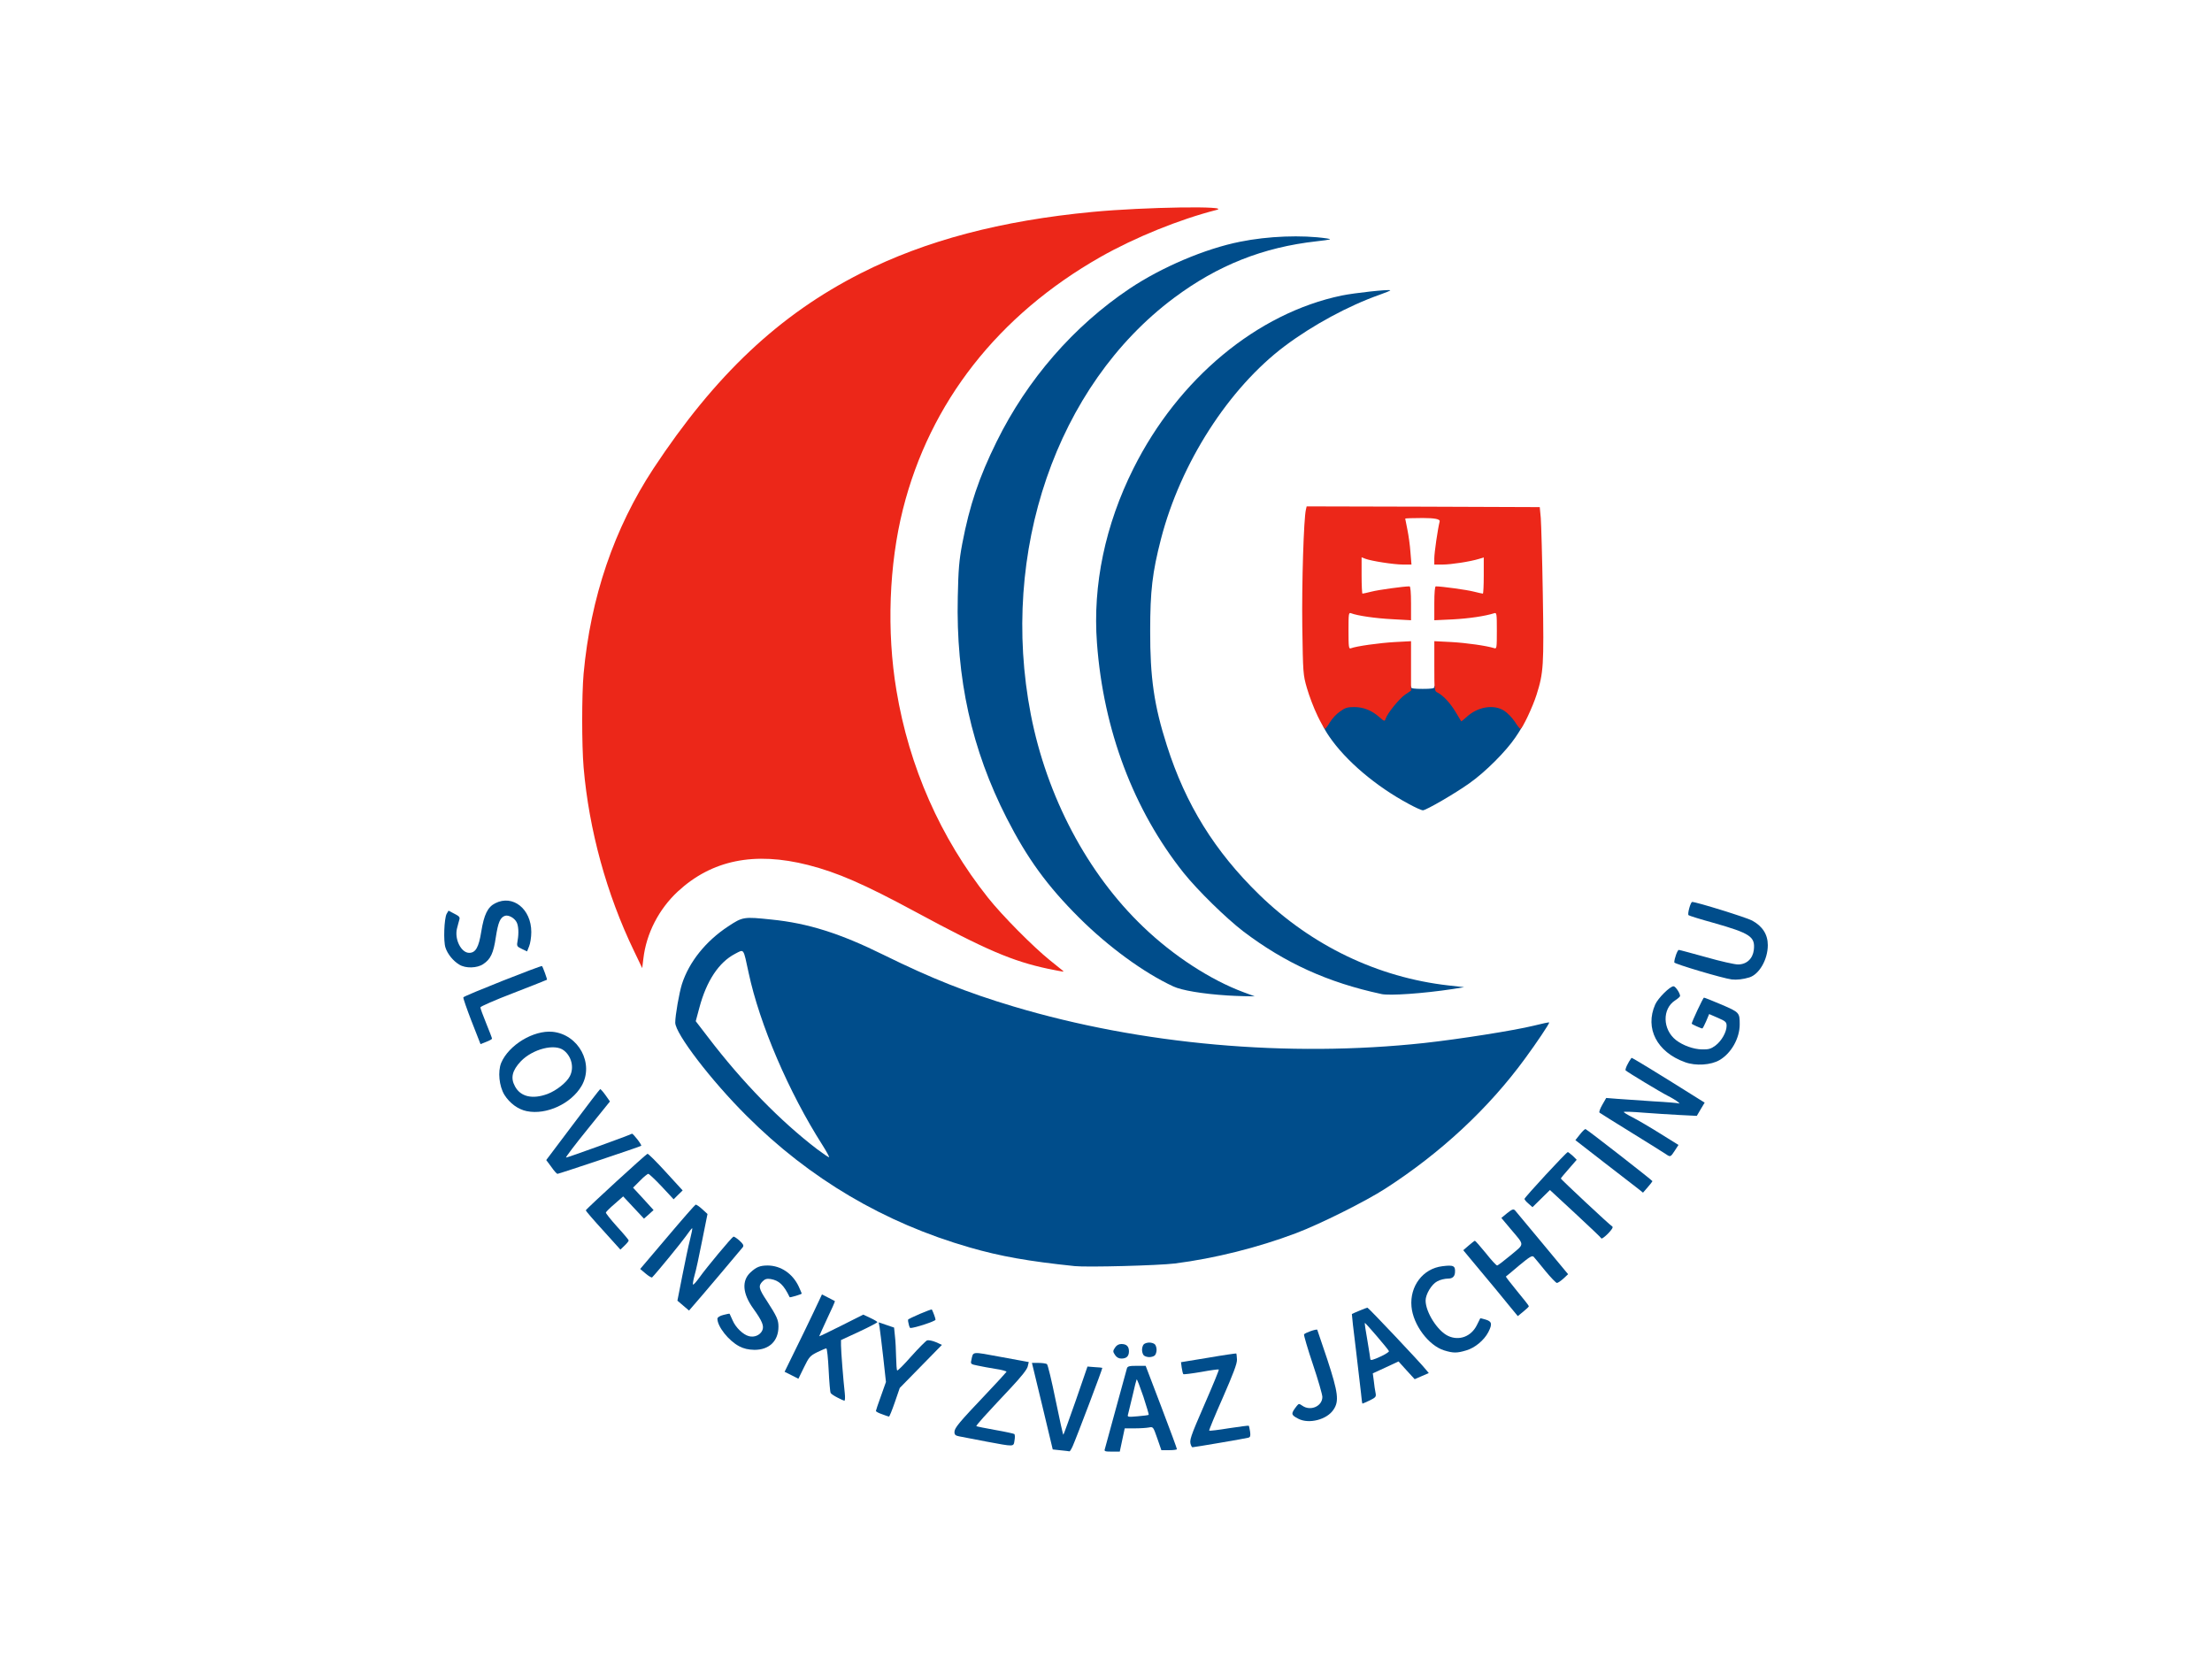 <?xml version="1.0" encoding="UTF-8"?>
<svg id="Layer_1" xmlns="http://www.w3.org/2000/svg" width="160" height="120" version="1.1" viewBox="0 0 160 120">
  <!-- Generator: Adobe Illustrator 29.5.0, SVG Export Plug-In . SVG Version: 2.1.0 Build 137)  -->
  <g id="l3T80iebWRJXKDRciMPtjQO">
    <g>
      <path id="pysymhIJ7" d="M76.726,104.905l-.579-.063-.747-3.124-.757-3.135h.484c.263,0,.536.042.6.084s.347,1.22.631,2.619.536,2.514.557,2.493c.032-.032.431-1.147.905-2.493l.841-2.44.526.042c.295.011.536.042.547.053.032.032-1.862,5.028-2.146,5.67-.095.21-.2.379-.231.368s-.316-.042-.631-.074Z" style="fill: #004d8b;"/>
      <path id="pFEWmuUpR" d="M79.914,104.821c.032-.105.389-1.42.799-2.924s.768-2.819.799-2.914c.042-.158.179-.189.705-.189h.652l1.136,2.977c.621,1.63,1.125,2.998,1.125,3.05,0,.042-.252.074-.557.074h-.568l-.295-.852c-.295-.841-.295-.852-.61-.789-.168.032-.631.063-1.031.063h-.715l-.179.841-.179.841h-.568c-.494,0-.568-.021-.515-.179ZM83.09,102.339c.021-.021-.158-.61-.389-1.325-.242-.705-.452-1.262-.484-1.241-.021.032-.158.557-.295,1.178-.147.631-.295,1.231-.326,1.346-.063.2-.032.21.694.147.421-.032.778-.084.799-.105Z" style="fill: #004d8b;"/>
      <path id="ply8w2BMr" d="M86.141,104.516c-.126-.326-.053-.547.999-2.966.589-1.346,1.052-2.472,1.02-2.493-.021-.021-.6.053-1.273.179-.684.116-1.262.189-1.294.158s-.084-.242-.116-.463l-.053-.4,1.988-.326c1.083-.189,1.999-.316,2.009-.305.021.021.042.221.053.442.011.295-.273,1.031-1.02,2.745-.568,1.283-1.02,2.367-.989,2.398.032.021.684-.053,1.441-.179.768-.116,1.41-.2,1.42-.179.021.011.063.21.095.421.042.305.021.4-.116.442-.158.053-3.923.694-4.05.694-.032,0-.084-.074-.116-.168Z" style="fill: #004d8b;"/>
      <path id="pM6C1FEW8" d="M71.299,104.264c-.863-.168-1.736-.337-1.914-.368-.273-.053-.347-.116-.347-.316,0-.295.337-.694,2.304-2.766.789-.831,1.441-1.546,1.462-1.588.011-.042-.337-.147-.789-.21-.452-.074-1.041-.179-1.315-.242-.473-.095-.505-.116-.442-.379.147-.663-.032-.642,2.146-.242l2.009.368-.074.316c-.042.21-.463.736-1.189,1.515-1.946,2.072-2.567,2.756-2.524,2.808.032.021.642.147,1.357.273.726.126,1.346.263,1.388.295.042.042.053.242.011.463-.074.473.021.463-2.083.074Z" style="fill: #004d8b;"/>
      <path id="pQOS2lfoP" d="M93.914,102.623c-.547-.284-.557-.358-.116-.926.147-.179.168-.179.4-.021.589.421,1.452.042,1.452-.631,0-.168-.305-1.231-.684-2.356s-.663-2.104-.642-2.167c.042-.105.894-.41.957-.337.011.021.337.989.726,2.146.789,2.409.863,3.019.452,3.629-.473.726-1.778,1.062-2.546.663Z" style="fill: #004d8b;"/>
      <path id="p18bM2tB09" d="M63.809,102.297c-.252-.084-.452-.189-.452-.242,0-.042.168-.536.368-1.083l.358-1.01-.2-1.82c-.116-.999-.231-1.967-.263-2.156l-.063-.337.557.189.557.189.063.621c.042.337.074,1.031.084,1.525s.042.926.074.957c.032.042.494-.421,1.02-1.02.536-.6,1.052-1.115,1.147-1.157.105-.032.379.021.631.126l.442.2-1.525,1.557-1.525,1.557-.358,1.041c-.2.579-.389,1.041-.421,1.031-.032,0-.252-.074-.494-.168Z" style="fill: #004d8b;"/>
      <path id="pLGeFepSc" d="M98.458,100.877c-.042-.368-.21-1.82-.379-3.24-.179-1.41-.305-2.577-.295-2.588.074-.053,1.062-.463,1.125-.463.074,0,3.85,3.997,4.239,4.491l.2.242-.515.221-.505.221-.589-.642-.579-.642-.926.431-.936.431.074.547c.032.305.084.684.126.863.053.284.021.326-.421.547-.273.126-.505.231-.526.231s-.063-.295-.095-.652ZM99.91,98.1c.326-.158.568-.316.557-.368-.042-.126-1.715-2.083-1.746-2.041-.021.011.063.589.189,1.283.116.694.21,1.294.21,1.336,0,.116.2.063.789-.21Z" style="fill: #004d8b;"/>
      <path id="pFMlTXiGv" d="M60.57,101.087c-.231-.116-.452-.263-.484-.326-.042-.053-.105-.81-.147-1.662-.042-.863-.116-1.567-.168-1.567s-.347.126-.652.273c-.526.263-.6.347-.968,1.104l-.4.82-.494-.252-.505-.252.736-1.504c.41-.831,1.02-2.083,1.357-2.798l.61-1.294.452.231c.252.126.463.242.484.252s-.231.589-.557,1.262c-.316.684-.579,1.262-.579,1.283s.715-.326,1.599-.768l1.588-.799.515.242c.273.126.505.263.505.305,0,.032-.589.347-1.315.684l-1.315.61v.379c0,.41.168,2.546.273,3.461.032.295.021.547-.032.547-.042-.011-.273-.105-.505-.231Z" style="fill: #004d8b;"/>
      <path id="poXRXsjyw" d="M80.65,98.005c-.158-.242-.158-.284,0-.526.116-.179.273-.263.463-.263.368,0,.547.168.547.526s-.179.526-.547.526c-.189,0-.347-.084-.463-.263Z" style="fill: #004d8b;"/>
      <path id="pfkGxAtjD" d="M82.733,98.037c-.074-.074-.126-.252-.126-.4s.053-.326.126-.4.252-.126.4-.126.326.053.4.126.126.252.126.4-.053.326-.126.4-.252.126-.4.126-.326-.053-.4-.126Z" style="fill: #004d8b;"/>
      <path id="pVqvlVihu" d="M104.464,97.679c-1.125-.347-2.251-1.851-2.367-3.166-.137-1.483.831-2.756,2.23-2.924.82-.105.957-.032.915.473q-.042.421-.484.421c-.242,0-.6.084-.799.2-.41.21-.841.936-.841,1.388,0,.841.863,2.198,1.62,2.556.799.379,1.672.053,2.083-.768.137-.263.242-.494.252-.505,0-.011.179.032.389.095.452.137.494.316.189.915-.305.579-.968,1.136-1.599,1.315-.663.2-.936.2-1.588,0Z" style="fill: #004d8b;"/>
      <path id="pi1Tz4ocH" d="M53.459,97.374c-.757-.4-1.567-1.42-1.567-1.988,0-.095.168-.21.431-.273.242-.063.442-.105.452-.084s.105.231.221.484c.221.515.757,1.031,1.178,1.136.389.105.799-.074.957-.4s.011-.684-.652-1.609c-.768-1.073-.841-1.999-.2-2.598.431-.4.694-.505,1.262-.505.936.011,1.788.579,2.23,1.515.116.263.221.494.221.515,0,.053-.863.305-.873.263-.431-.894-.768-1.21-1.378-1.315-.273-.042-.41,0-.579.168-.326.326-.284.526.305,1.41.726,1.125.841,1.378.841,1.862,0,1.041-.663,1.683-1.736,1.683-.452-.011-.768-.084-1.115-.263Z" style="fill: #004d8b;"/>
      <path id="pddcWv98h" d="M65.734,95.796c-.042-.147-.063-.295-.053-.337.021-.084,1.694-.799,1.725-.736.116.231.263.642.263.736,0,.105-1.504.6-1.82.6-.032,0-.084-.116-.116-.263Z" style="fill: #004d8b;"/>
      <path id="pCPcLyqwR" d="M108.998,94.239c-.421-.526-1.315-1.599-1.967-2.377l-1.189-1.431.389-.337c.221-.189.421-.347.452-.347s.389.4.789.894c.389.494.757.894.82.894.053,0,.494-.337.989-.747,1.02-.863,1.02-.663-.032-1.914l-.652-.778.421-.347c.358-.284.452-.316.568-.2.074.084.968,1.157,1.988,2.388l1.851,2.23-.337.316c-.189.168-.4.316-.473.316-.063,0-.442-.389-.831-.863-.389-.484-.768-.936-.841-1.02-.116-.126-.284-.021-1.062.621-.505.431-.936.789-.957.799s.347.484.81,1.052c.473.568.852,1.052.852,1.094s-.179.21-.4.389l-.4.326-.789-.957Z" style="fill: #004d8b;"/>
      <path id="p12cHmoWah" d="M49.42,94.439l-.421-.358.358-1.82c.2-1.01.442-2.177.557-2.609.105-.421.179-.789.158-.81s-.231.242-.463.579c-.337.473-2.072,2.598-2.44,2.977-.032.032-.242-.084-.463-.273l-.4-.337,1.956-2.304c1.073-1.273,1.999-2.325,2.051-2.346s.263.126.473.316l.389.358-.389,1.935c-.21,1.073-.452,2.198-.547,2.503-.084.305-.137.6-.116.663.021.053.231-.179.473-.515.505-.715,2.325-2.893,2.451-2.945.053-.021.242.105.442.284.263.242.326.347.242.473-.095.126-3.05,3.629-3.682,4.344l-.21.242-.421-.358Z" style="fill: #004d8b;"/>
      <path id="pEwxnlA7Y" d="M77.715,91.578c-3.334-.347-5.354-.705-7.573-1.346-6.185-1.778-11.581-4.965-16.146-9.53-2.567-2.556-5.154-5.943-5.154-6.732,0-.536.284-2.146.484-2.787.515-1.599,1.715-3.103,3.345-4.176,1.052-.694,1.125-.705,3.124-.494,2.64.263,4.975.999,8.141,2.567,3.419,1.683,6.027,2.724,9.383,3.724,9.225,2.756,19.849,3.703,29.694,2.64,2.577-.284,6.501-.905,7.921-1.252.621-.158,1.125-.263,1.125-.231,0,.105-.915,1.473-1.736,2.588-2.63,3.608-6.09,6.827-10.098,9.414-1.431.926-4.733,2.577-6.49,3.24-2.756,1.041-5.869,1.82-8.752,2.188-1.21.147-6.322.284-7.268.189ZM59.497,82.837c-2.451-3.839-4.555-8.762-5.343-12.454-.4-1.851-.316-1.736-.989-1.388-1.168.61-2.062,1.956-2.577,3.892l-.263.978.905,1.178c2.472,3.24,5.207,6.038,7.857,8.068.463.347.863.621.884.589.021-.021-.189-.41-.473-.863Z" style="fill: #004d8b;"/>
      <path id="p8iNCvqpL" d="M43.624,89.001c-.694-.757-1.252-1.41-1.252-1.452,0-.084,4.323-4.039,4.46-4.092.053-.021.642.568,1.315,1.304l1.231,1.346-.326.316-.326.326-.863-.926c-.473-.505-.915-.915-.968-.915-.063,0-.337.221-.61.505l-.494.494.747.81.736.81-.347.316-.347.305-.747-.799-.757-.81-.61.536c-.337.284-.621.568-.642.631-.011.053.347.505.81,1.02.463.505.841.957.841.999,0,.053-.137.221-.305.379l-.295.284-1.252-1.388Z" style="fill: #004d8b;"/>
      <path id="pxrDo1rY3" d="M115.835,89.58c-.021-.053-.873-.863-1.883-1.799l-1.841-1.704-.631.621-.631.621-.284-.252c-.168-.137-.295-.295-.295-.347,0-.105,3.029-3.387,3.135-3.387.032,0,.189.126.358.273l.284.284-.568.652c-.316.358-.579.673-.579.705,0,.053,3.524,3.355,3.724,3.471.074.053-.042.231-.316.515-.242.242-.452.389-.473.347Z" style="fill: #004d8b;"/>
      <path id="pKxQsz81V" d="M118.475,85.972c-.2-.158-1.304-1.01-2.451-1.893l-2.072-1.609.326-.41c.179-.231.368-.41.41-.389.147.053,4.839,3.713,4.839,3.766-.011.032-.158.231-.347.442l-.337.389-.368-.295Z" style="fill: #004d8b;"/>
      <path id="plO6BBEeJ" d="M39.879,84.404l-.368-.494,1.925-2.556c1.052-1.41,1.946-2.567,1.978-2.577.021-.011.2.179.379.431l.326.463-1.62,2.009c-.905,1.115-1.599,2.03-1.557,2.051.063.021,4.576-1.609,4.765-1.725.074-.042.736.81.673.873-.042.053-5.954,2.03-6.059,2.03-.042,0-.252-.221-.442-.505Z" style="fill: #004d8b;"/>
      <path id="p12l5VgOHB" d="M120.526,83.5c-.116-.084-1.231-.778-2.472-1.546s-2.304-1.431-2.356-1.473.042-.295.2-.568l.284-.494.799.063c.452.032,1.609.116,2.588.179.989.053,1.841.126,1.893.158.063.032.021-.021-.095-.116s-.442-.295-.736-.442c-.505-.252-2.851-1.672-3.04-1.83-.074-.063.168-.579.421-.915.021-.032,1.757,1.02,4.902,2.998l.389.242-.284.473-.284.484-1.262-.063c-.694-.032-1.872-.116-2.609-.168-.747-.063-1.378-.084-1.41-.053-.032.021.252.2.61.379.368.189,1.273.715,2.009,1.178l1.336.831-.273.421c-.295.452-.316.463-.61.263Z" style="fill: #004d8b;"/>
      <path id="pQTDfnn7p" d="M38.112,80.376c-.631-.126-1.241-.568-1.63-1.189-.379-.631-.484-1.672-.231-2.304.547-1.294,2.335-2.377,3.713-2.251,1.893.189,3.029,2.314,2.104,3.913-.757,1.294-2.546,2.114-3.955,1.83ZM39.616,79.124c.631-.242,1.367-.82,1.599-1.273.326-.61.137-1.431-.431-1.872-.652-.515-2.251-.105-3.114.789-.621.663-.757,1.199-.421,1.809.4.757,1.273.957,2.367.547Z" style="fill: #004d8b;"/>
      <path id="prlxwPstm" d="M121.883,76.831c-2.03-.726-2.924-2.451-2.156-4.176.2-.452,1.062-1.315,1.325-1.315.137,0,.473.494.473.705,0,.042-.158.189-.358.316-.947.61-.915,2.104.063,2.872.505.389,1.262.663,1.883.673.484.011.652-.042.978-.284.442-.337.799-.978.799-1.42,0-.273-.074-.337-.631-.579l-.631-.273-.221.526c-.126.284-.242.515-.273.515-.095,0-.768-.305-.768-.347,0-.126.82-1.872.884-1.883.042,0,.61.221,1.273.505,1.294.557,1.315.579,1.315,1.431,0,.999-.61,2.083-1.452,2.577-.621.368-1.725.442-2.503.158Z" style="fill: #004d8b;"/>
      <path id="p1fO8bjVG" d="M34.115,73.886c-.347-.905-.621-1.683-.6-1.746.053-.116,5.638-2.325,5.691-2.262.074.095.389.968.358.989-.021.021-1.104.442-2.419.957-1.325.505-2.398.978-2.398,1.041,0,.074.189.589.421,1.157s.421,1.062.421,1.104-.189.147-.41.231l-.421.168-.642-1.641Z" style="fill: #004d8b;"/>
      <path id="pKY27TdBu" d="M88.76,72.003c-1.799-.116-3.282-.368-3.892-.652-2.135-.989-4.702-2.872-6.795-4.954-2.325-2.314-3.766-4.302-5.249-7.205-2.546-4.986-3.682-10.119-3.545-16.02.042-1.988.095-2.63.326-3.86.526-2.756,1.21-4.786,2.482-7.363,2.219-4.502,5.575-8.362,9.625-11.076,2.314-1.546,5.449-2.882,7.984-3.387,2.02-.41,4.47-.505,6.269-.242.421.063.337.084-.736.21-3.871.431-7.153,1.736-10.308,4.092-8.499,6.343-12.633,18.387-10.361,30.126,1.157,5.954,4.092,11.507,8.131,15.368,2.167,2.083,4.86,3.839,7.268,4.733l.799.295-.736-.011c-.4-.011-.968-.032-1.262-.053Z" style="fill: #004d8b;"/>
      <path id="pPomj9xsf" d="M99.91,71.898c-3.871-.831-6.974-2.251-9.972-4.523-1.262-.968-3.313-2.977-4.323-4.239-3.618-4.544-5.806-10.329-6.269-16.63-.316-4.186.6-8.552,2.64-12.622,3.25-6.501,8.951-11.234,15.063-12.507.915-.189,3.429-.463,3.513-.379.021.021-.326.168-.778.326-2.24.789-4.828,2.188-6.848,3.703-4.06,3.05-7.542,8.468-8.962,13.969-.621,2.409-.778,3.745-.778,6.627-.011,3.387.284,5.428,1.21,8.31,1.357,4.26,3.461,7.647,6.679,10.782,3.797,3.692,8.573,5.985,13.685,6.564l1.136.126-.841.137c-2.093.316-4.555.494-5.154.358Z" style="fill: #004d8b;"/>
      <path id="p1C8rxVAgD" d="M125.26,70.846c-.621-.074-4.155-1.125-4.155-1.231,0-.273.231-.905.326-.905.063,0,.947.242,1.978.526,1.031.295,2.062.526,2.304.526.631,0,1.073-.421,1.147-1.062.105-.947-.252-1.189-2.914-1.946-.957-.263-1.767-.515-1.809-.557-.095-.084.147-.957.263-.957.305,0,3.902,1.115,4.334,1.346.757.41,1.136,1.01,1.136,1.778,0,1.041-.621,2.114-1.336,2.335-.452.137-.905.189-1.273.147Z" style="fill: #004d8b;"/>
      <path id="pbJkyED1f" d="M33.221,69.773c-.442-.263-.852-.768-.999-1.231-.158-.463-.095-2.093.084-2.44l.137-.231.421.221c.358.179.421.252.358.442-.032.126-.116.41-.168.631-.189.778.305,1.757.884,1.757.463,0,.694-.4.873-1.536.2-1.231.463-1.778,1.01-2.051,1.273-.652,2.609.41,2.609,2.083,0,.368-.074.831-.158,1.031l-.147.368-.379-.179c-.368-.179-.379-.2-.305-.61.095-.526.063-1.073-.074-1.325-.158-.305-.579-.536-.831-.463-.358.116-.505.473-.673,1.557-.168,1.147-.379,1.588-.905,1.935-.442.305-1.283.326-1.736.042Z" style="fill: #004d8b;"/>
      <path id="p12tXDPtKP" d="M101.898,58.15c-2.377-1.273-4.555-3.124-5.754-4.881-.21-.305-.41-.652-.442-.768-.095-.284.358-.957.915-1.357.4-.295.494-.316,1.346-.316.81,0,.999.042,1.483.295l.568.295.442-.6c.589-.81,1.609-1.515,1.609-1.115,0,.095.231.126.841.126s.841-.032.841-.126c0-.505,1.41.6,1.841,1.441.168.326.305.389.431.2.168-.273,1.02-.515,1.841-.515.705,0,.894.042,1.252.263.389.242,1.052,1.073,1.052,1.315,0,.063-.242.484-.547.926-.673.999-2.167,2.503-3.334,3.324-1.031.736-3.135,1.956-3.366,1.956-.095,0-.557-.21-1.02-.463Z" style="fill: #004d8b;"/>
    </g>
  </g>
  <g id="l46Lf1LxAUETHvSFvGhPCTP">
    <g>
      <path id="p10sKCx1Z1" d="M75.822,70.078c-2.609-.557-4.502-1.367-9.625-4.134-3.703-1.999-5.638-2.84-7.742-3.376-3.892-.989-6.963-.358-9.425,1.914-1.378,1.283-2.283,3.04-2.493,4.86l-.084.684-.6-1.252c-1.978-4.102-3.25-8.741-3.639-13.264-.137-1.63-.137-5.238,0-6.785.505-5.512,2.209-10.508,5.049-14.831,4.47-6.774,9.109-11.15,15.042-14.148,4.639-2.346,10.087-3.787,16.725-4.418,3.745-.358,10.182-.452,8.941-.137-2.672.684-5.869,1.978-8.373,3.398-7.395,4.207-12.338,10.508-14.284,18.239-1.01,4.008-1.189,8.836-.473,13.106.915,5.533,3.187,10.676,6.616,14.989,1.031,1.304,3.282,3.566,4.47,4.523,1.062.852,1.062.841.947.831-.063,0-.526-.095-1.052-.2Z" style="fill: #ec2719;"/>
      <path id="p144i2bxHw" d="M95.292,51.754c-.263-.536-.6-1.431-.757-1.978-.284-.978-.284-1.083-.337-4.47-.042-3.103.105-7.815.263-8.447l.053-.231,8.436.021,8.425.032.074.789c.032.431.105,2.924.147,5.543.084,5.133.053,5.638-.452,7.237-.273.873-1.031,2.472-1.168,2.472-.042,0-.231-.242-.41-.526-.189-.284-.536-.642-.768-.789-.757-.484-1.925-.284-2.724.463-.2.179-.368.316-.379.305-.011-.021-.189-.316-.4-.663-.389-.652-.894-1.199-1.304-1.41-.242-.116-.242-.158-.242-1.925v-1.799l1.241.063c1.094.063,2.514.263,3.092.442.179.063.189-.021.189-1.262,0-1.252-.011-1.325-.2-1.262-.663.21-1.82.379-2.977.442l-1.346.063v-1.22c0-.778.042-1.231.105-1.231.431,0,2.262.252,2.745.379.326.084.631.147.663.147s.063-.589.063-1.304v-1.315l-.337.105c-.652.2-2.03.41-2.63.41h-.61v-.442c0-.421.252-2.146.389-2.682q.053-.242-1.22-.242c-.705,0-1.273.021-1.273.042,0,.032.074.389.158.799s.189,1.147.221,1.641l.074.884h-.621c-.652,0-2.283-.252-2.724-.421l-.263-.105v1.315c0,.726.032,1.315.063,1.315s.337-.063.663-.147c.484-.126,2.314-.379,2.745-.379.063,0,.105.452.105,1.231v1.22l-1.336-.074c-1.231-.063-2.535-.252-2.998-.431-.179-.074-.189.032-.189,1.262,0,1.189.021,1.325.168,1.273.4-.158,2.072-.389,3.177-.452l1.178-.063v3.576l-.421.284c-.421.284-1.294,1.357-1.42,1.757-.063.2-.095.189-.452-.126-.547-.484-1.147-.726-1.82-.726-.494,0-.663.053-1.031.326-.252.168-.579.526-.726.778-.158.263-.316.473-.358.473s-.295-.442-.547-.968Z" style="fill: #ec2719;"/>
    </g>
  </g>
</svg>